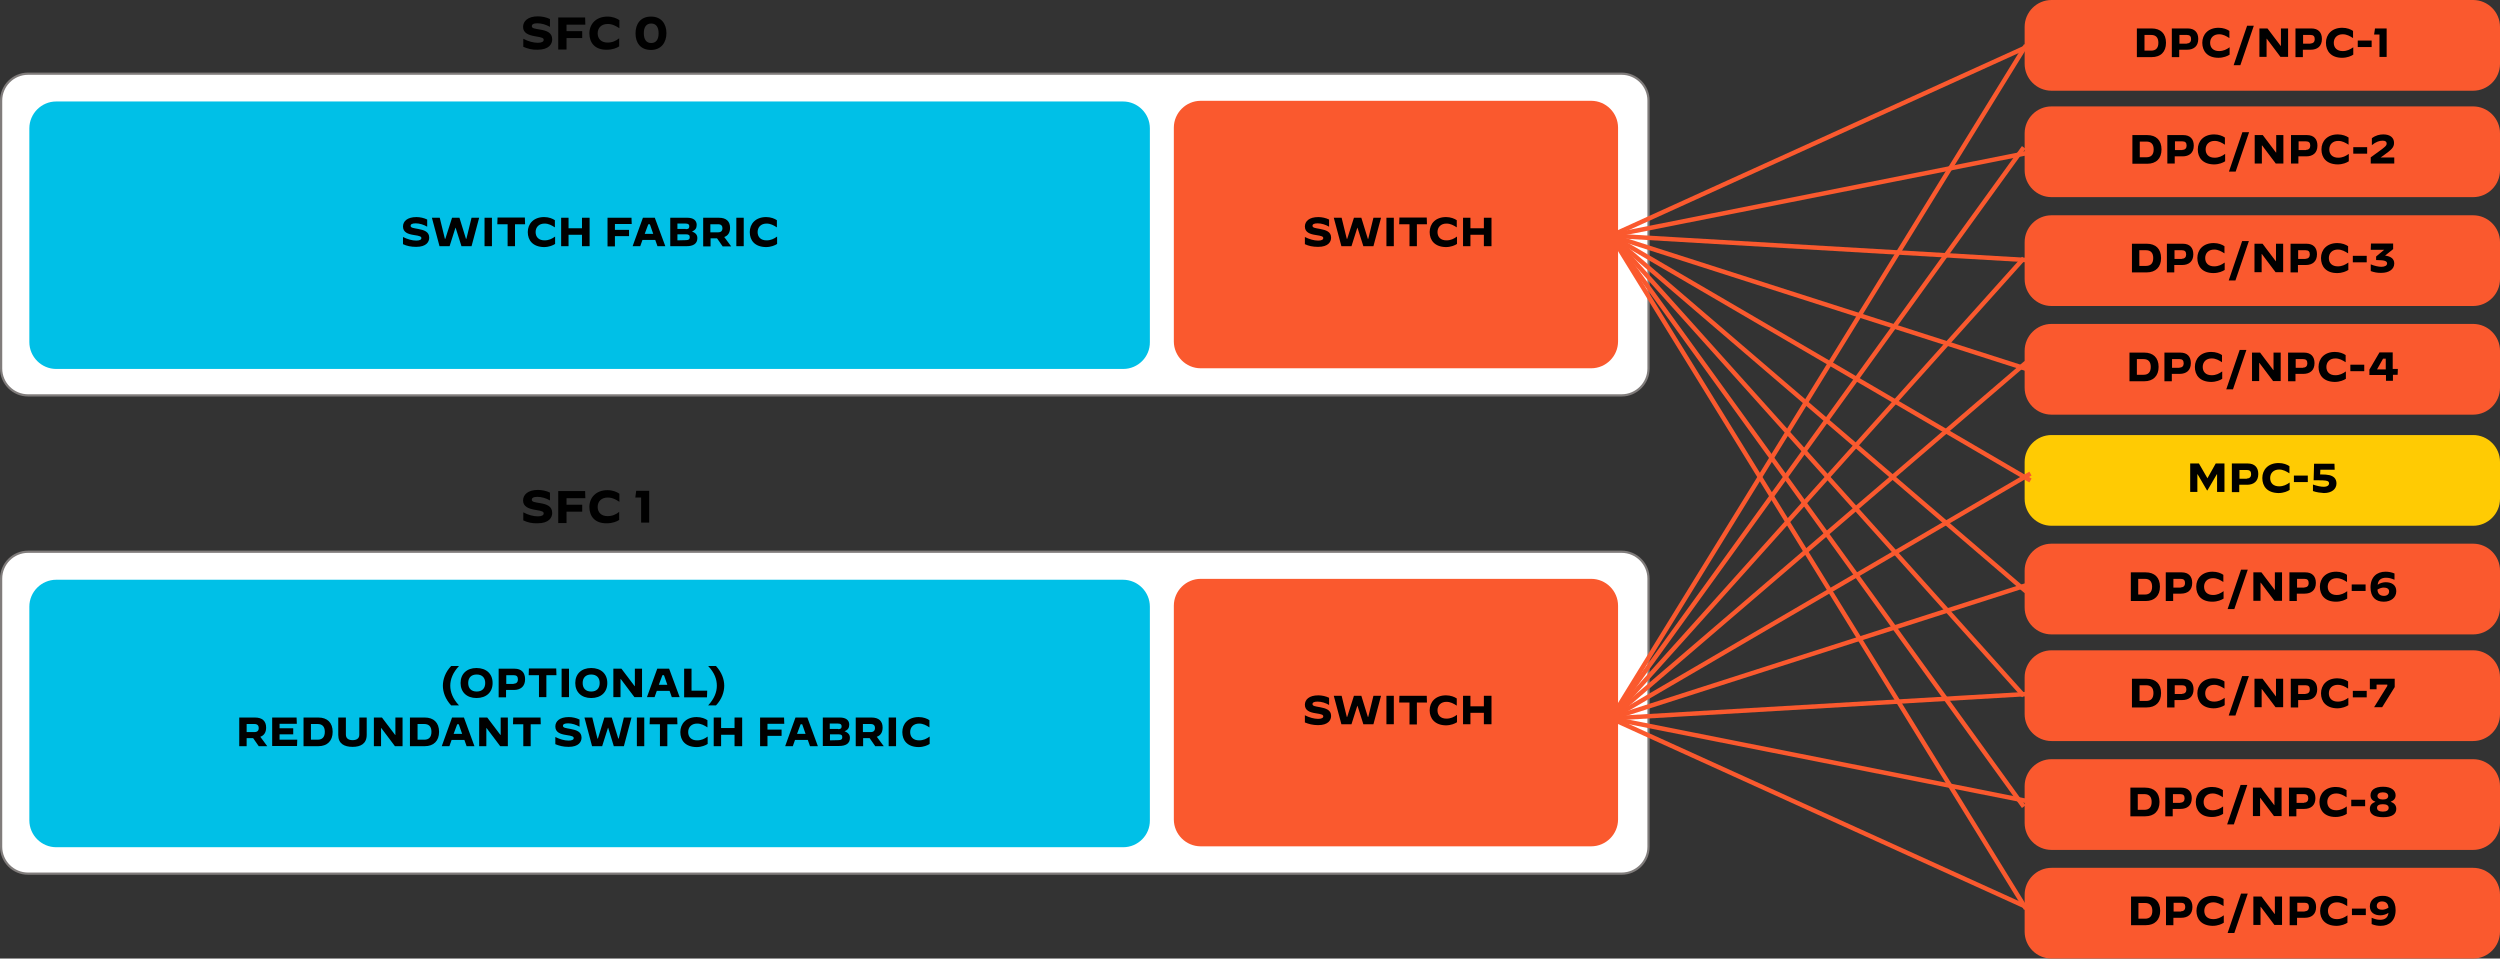 <?xml version="1.0" encoding="utf-8"?>
<!-- Generator: Adobe Illustrator 28.3.0, SVG Export Plug-In . SVG Version: 6.00 Build 0)  -->
<svg version="1.1" id="Layer_1" xmlns="http://www.w3.org/2000/svg" xmlns:xlink="http://www.w3.org/1999/xlink" x="0px" y="0px"
	 viewBox="0 0 1116 427.9" style="enable-background:new 0 0 1116 427.9;" xml:space="preserve">
<rect x="0" y="0" width="1116" height="427.9" fill="#333333" stroke="none"/>
<style type="text/css">
	.st0{fill:#FFFFFF;stroke:#807C7B;stroke-miterlimit:10;}
	.st1{fill:#00C0E7;}
	.st2{fill:#FA592E;}
	.st3{fill:#FFCB03;}
	.st4{fill:none;stroke:#FA592E;stroke-width:2;stroke-miterlimit:10;}
</style>
<path class="st0" d="M723.9,176.5H12.5c-6.6,0-12-5.4-12-12V44.9c0-6.6,5.4-12,12-12h711.4c6.6,0,12,5.4,12,12v119.6
	C735.9,171.1,730.5,176.5,723.9,176.5z"/>
<path class="st1" d="M501.4,164.7H25.1c-6.6,0-12-5.4-12-12V57.3c0-6.6,5.4-12,12-12h476.2c6.6,0,12,5.4,12,12v95.4
	C513.4,159.3,508,164.7,501.4,164.7z"/>
<path class="st2" d="M710.3,164.4H536c-6.6,0-12-5.4-12-12V57c0-6.6,5.4-12,12-12h174.3c6.6,0,12,5.4,12,12v95.4
	C722.3,159,716.9,164.4,710.3,164.4z"/>
<g>
	<path d="M179.9,109v-3.2h0c2,1,4.1,1.6,5.9,1.6c1.5,0,2.3-0.4,2.3-1.1c0-0.7-0.6-1-3.4-1.4c-2.6-0.4-4.8-1.2-4.8-3.8
		c0-2.3,1.9-4.2,6-4.2c1.6,0,3.4,0.4,4.8,1.1v3.2h0c-1.5-0.9-3.4-1.5-5.1-1.5c-1.6,0-2.3,0.4-2.3,1.1c0,0.9,1.2,1,3.4,1.4
		c2.6,0.5,4.9,1.2,4.9,3.9c0,1.8-1.2,4.1-5.8,4.1C183.4,110.2,181.6,109.8,179.9,109z"/>
	<path d="M192.8,97.2h3.5l2.3,9.4h0.2l3-9.4h3.3l2.9,9.4h0.2l2.3-9.4h3.4l-3.4,12.7H206l-2.6-8.2h-0.1l-2.6,8.2h-4.5L192.8,97.2z"/>
	<path d="M216.3,97.2h3.3v12.7h-3.3V97.2z"/>
	<path d="M226.5,100.1H222l0.1-3h12.2l0.1,3h-4.5v9.8h-3.3V100.1z"/>
	<path d="M235.6,103.6c0-3.7,2.6-6.7,7.3-6.7c2.1,0,3.8,0.7,4.8,1.4v3.2h0c-1.4-0.9-2.8-1.7-4.6-1.7c-2.5,0-4,1.6-4,3.8
		c0,2.2,1.4,3.7,4,3.7c1.9,0,3.3-0.7,4.7-1.7h0v3.3c-0.9,0.6-2.7,1.4-5,1.4C237.9,110.2,235.6,107.3,235.6,103.6z"/>
	<path d="M250.5,97.2h3.3v4.7h6v-4.7h3.4v12.7h-3.4v-5.1h-6v5.1h-3.3V97.2z"/>
	<path d="M271.1,97.2h10.8l0.1,2.8h-7.5v2.6h6.3v2.8h-6.3v4.6h-3.3V97.2z"/>
	<path d="M287,97.2h5.3l4.7,12.7h-3.5l-1-2.8h-5.7l-1,2.8h-3.4L287,97.2z M287.8,104.4h3.8l-1.5-4.3h-0.7L287.8,104.4z"/>
	<path d="M299.1,97.2h7.7c2.6,0,4.2,1.1,4.2,3.2c0,1.4-0.6,2.4-2.1,2.9c1.6,0.7,2.4,1.5,2.4,3c0,2.6-2,3.6-4.8,3.6h-7.3V97.2z
		 M306.1,102.3c1.1,0,1.6-0.3,1.6-1.3c0-0.8-0.5-1.2-1.6-1.2h-3.7v2.4H306.1z M306.2,107.2c1.2,0,1.7-0.4,1.7-1.3
		c0-0.9-0.4-1.3-1.7-1.3h-3.8v2.7L306.2,107.2z"/>
	<path d="M313.8,97.2h7.1c3.3,0,5,1.6,5,4.5c0,2.1-0.9,3.5-2.6,4.1l3.1,4.2h-3.8l-2.5-3.6h-2.9v3.6h-3.3V97.2z M320.6,103.7
		c1.4,0,1.9-0.8,1.9-1.8c0-1-0.5-1.8-1.9-1.8h-3.5v3.6H320.6z"/>
	<path d="M328.7,97.2h3.3v12.7h-3.3V97.2z"/>
	<path d="M334.7,103.6c0-3.7,2.6-6.7,7.3-6.7c2.1,0,3.8,0.7,4.8,1.4v3.2h0c-1.4-0.9-2.8-1.7-4.6-1.7c-2.5,0-4,1.6-4,3.8
		c0,2.2,1.4,3.7,4,3.7c1.9,0,3.3-0.7,4.7-1.7h0v3.3c-0.9,0.6-2.7,1.4-5,1.4C336.9,110.2,334.7,107.3,334.7,103.6z"/>
</g>
<g>
	<path d="M233.6,20.9v-3.6h0c2.2,1.2,4.6,1.8,6.5,1.8c1.7,0,2.6-0.5,2.6-1.3c0-0.8-0.6-1.1-3.8-1.6c-2.9-0.5-5.4-1.4-5.4-4.2
		c0-2.5,2.1-4.7,6.6-4.7c1.8,0,3.8,0.4,5.4,1.2v3.5h0c-1.7-1-3.8-1.6-5.6-1.6c-1.8,0-2.5,0.5-2.5,1.3c0,1,1.4,1.1,3.7,1.5
		c2.9,0.5,5.4,1.3,5.4,4.4c0,2-1.4,4.6-6.5,4.6C237.5,22.3,235.5,21.7,233.6,20.9z"/>
	<path d="M249.2,7.8h12l0.1,3.2h-8.4v2.9h7v3.1h-7v5.1h-3.7V7.8z"/>
	<path d="M263.1,14.9c0-4.1,2.9-7.5,8.1-7.5c2.3,0,4.2,0.8,5.3,1.6v3.6h0c-1.6-1-3.1-1.9-5.2-1.9c-2.8,0-4.5,1.7-4.5,4.2
		c0,2.4,1.6,4.1,4.4,4.1c2.1,0,3.7-0.7,5.2-1.9h0v3.6c-1,0.7-3,1.5-5.5,1.5C265.5,22.3,263.1,19,263.1,14.9z"/>
	<path d="M283.7,14.9c0-4.2,2.2-7.5,6.9-7.5c4.6,0,6.9,3.2,6.9,7.4c0,4.2-2.4,7.5-6.9,7.5C285.9,22.3,283.7,19.1,283.7,14.9z
		 M294,14.9c0-2.8-1.1-4.4-3.3-4.4c-2.2,0-3.3,1.6-3.3,4.3c0,2.8,1.1,4.4,3.3,4.4C292.9,19.2,294,17.6,294,14.9z"/>
</g>
<g>
	<path d="M233.6,232.3v-3.6h0c2.2,1.2,4.6,1.8,6.5,1.8c1.7,0,2.6-0.5,2.6-1.3c0-0.8-0.6-1.1-3.8-1.6c-2.9-0.5-5.4-1.4-5.4-4.2
		c0-2.5,2.1-4.7,6.6-4.7c1.8,0,3.8,0.4,5.4,1.2v3.5h0c-1.7-1-3.8-1.6-5.6-1.6c-1.8,0-2.5,0.5-2.5,1.3c0,1,1.4,1.1,3.7,1.5
		c2.9,0.5,5.4,1.3,5.4,4.4c0,2-1.4,4.6-6.5,4.6C237.5,233.7,235.5,233.2,233.6,232.3z"/>
	<path d="M249.2,219.2h12l0.1,3.2h-8.4v2.9h7v3.1h-7v5.1h-3.7V219.2z"/>
	<path d="M263.1,226.3c0-4.1,2.9-7.5,8.1-7.5c2.3,0,4.2,0.8,5.3,1.6v3.6h0c-1.6-1-3.1-1.9-5.2-1.9c-2.8,0-4.5,1.7-4.5,4.2
		c0,2.4,1.6,4.1,4.4,4.1c2.1,0,3.7-0.7,5.2-1.9h0v3.6c-1,0.7-3,1.5-5.5,1.5C265.5,233.7,263.1,230.4,263.1,226.3z"/>
	<path d="M286.3,222.1h-2.7l0.4-3h5.8v14.2h-3.6V222.1z"/>
</g>
<g>
	<path d="M582.5,109v-3.2h0c2,1,4.1,1.6,5.9,1.6c1.5,0,2.3-0.4,2.3-1.1c0-0.7-0.6-1-3.4-1.4c-2.6-0.4-4.8-1.2-4.8-3.8
		c0-2.3,1.9-4.2,6-4.2c1.6,0,3.4,0.4,4.8,1.1v3.2h0c-1.5-0.9-3.4-1.5-5.1-1.5c-1.6,0-2.3,0.4-2.3,1.1c0,0.9,1.2,1,3.4,1.4
		c2.6,0.5,4.9,1.2,4.9,3.9c0,1.8-1.2,4.1-5.8,4.1C586,110.2,584.2,109.8,582.5,109z"/>
	<path d="M595.4,97.2h3.5l2.3,9.4h0.2l3-9.4h3.3l2.9,9.4h0.2l2.3-9.4h3.4l-3.4,12.7h-4.5l-2.6-8.2h-0.1l-2.6,8.2h-4.5L595.4,97.2z"
		/>
	<path d="M618.9,97.2h3.3v12.7h-3.3V97.2z"/>
	<path d="M629.1,100.1h-4.5l0.1-3h12.2l0.1,3h-4.5v9.8h-3.3V100.1z"/>
	<path d="M638.2,103.6c0-3.7,2.6-6.7,7.3-6.7c2.1,0,3.8,0.7,4.8,1.4v3.2h0c-1.4-0.9-2.8-1.7-4.6-1.7c-2.5,0-4,1.6-4,3.8
		c0,2.2,1.4,3.7,4,3.7c1.9,0,3.3-0.7,4.7-1.7h0v3.3c-0.9,0.6-2.7,1.4-5,1.4C640.5,110.2,638.2,107.3,638.2,103.6z"/>
	<path d="M653.1,97.2h3.3v4.7h6v-4.7h3.4v12.7h-3.4v-5.1h-6v5.1h-3.3V97.2z"/>
</g>
<path class="st2" d="M1104,40.5H915.8c-6.6,0-12-5.4-12-12V12c0-6.6,5.4-12,12-12H1104c6.6,0,12,5.4,12,12v16.5
	C1116,35.1,1110.6,40.5,1104,40.5z"/>
<g>
	<path d="M953.9,12.7h6.6c4,0,6.4,2.3,6.4,6.4s-2.4,6.4-6.4,6.4h-6.6V12.7z M960.3,22.6c2,0,3.2-1.1,3.2-3.5c0-2.4-1.2-3.5-3.2-3.5
		h-3v7H960.3z"/>
	<path d="M969.5,12.7h7.1c3.1,0,4.7,1.8,4.7,4.7c0,3.3-2.1,4.8-5,4.8h-3.5v3.3h-3.3V12.7z M976.2,19.4c1.3,0,1.9-0.8,1.9-1.9
		c0-1.3-0.6-1.9-1.9-1.9h-3.3v3.9H976.2z"/>
	<path d="M983.1,19.1c0-3.7,2.6-6.7,7.3-6.7c2.1,0,3.8,0.7,4.8,1.4v3.2h0c-1.4-0.9-2.8-1.7-4.6-1.7c-2.5,0-4,1.6-4,3.8
		c0,2.2,1.4,3.7,4,3.7c1.9,0,3.3-0.7,4.7-1.7h0v3.3c-0.9,0.6-2.7,1.4-5,1.4C985.4,25.8,983.1,22.8,983.1,19.1z"/>
	<path d="M1003.1,11.5h3l-6,17.6h-3L1003.1,11.5z"/>
	<path d="M1008.6,12.7h3.6l5.9,7.8h0.1v-7.8h3.2v12.7h-3.4l-6.1-8.1h-0.1v8.1h-3.2V12.7z"/>
	<path d="M1024.7,12.7h7.1c3.1,0,4.7,1.8,4.7,4.7c0,3.3-2.1,4.8-5,4.8h-3.5v3.3h-3.3V12.7z M1031.4,19.4c1.3,0,1.9-0.8,1.9-1.9
		c0-1.3-0.6-1.9-1.9-1.9h-3.3v3.9H1031.4z"/>
	<path d="M1038.3,19.1c0-3.7,2.6-6.7,7.3-6.7c2.1,0,3.8,0.7,4.8,1.4v3.2h0c-1.4-0.9-2.8-1.7-4.6-1.7c-2.5,0-4,1.6-4,3.8
		c0,2.2,1.4,3.7,4,3.7c1.9,0,3.3-0.7,4.7-1.7h0v3.3c-0.9,0.6-2.7,1.4-5,1.4C1040.6,25.8,1038.3,22.8,1038.3,19.1z"/>
	<path d="M1052.5,18.1h6.2V21h-6.2V18.1z"/>
	<path d="M1062.2,15.4h-2.4l0.4-2.7h5.2v12.7h-3.2V15.4z"/>
</g>
<path class="st2" d="M1104,88H915.8c-6.6,0-12-5.4-12-12V59.5c0-6.6,5.4-12,12-12H1104c6.6,0,12,5.4,12,12V76
	C1116,82.6,1110.6,88,1104,88z"/>
<g>
	<path d="M951.9,60.3h6.6c4,0,6.4,2.3,6.4,6.4s-2.4,6.4-6.4,6.4h-6.6V60.3z M958.2,70.2c2,0,3.2-1.1,3.2-3.5c0-2.4-1.2-3.5-3.2-3.5
		h-3v7H958.2z"/>
	<path d="M967.5,60.3h7.1c3.1,0,4.7,1.8,4.7,4.7c0,3.3-2.1,4.8-5,4.8h-3.5V73h-3.3V60.3z M974.2,66.9c1.3,0,1.9-0.8,1.9-1.9
		c0-1.3-0.6-1.9-1.9-1.9h-3.3v3.9H974.2z"/>
	<path d="M981.1,66.7c0-3.7,2.6-6.7,7.3-6.7c2.1,0,3.8,0.7,4.8,1.4v3.2h0c-1.4-0.9-2.8-1.7-4.6-1.7c-2.5,0-4,1.6-4,3.8
		c0,2.2,1.4,3.7,4,3.7c1.9,0,3.3-0.7,4.7-1.7h0V72c-0.9,0.6-2.7,1.4-5,1.4C983.3,73.3,981.1,70.4,981.1,66.7z"/>
	<path d="M1001,59h3l-6,17.6h-3L1001,59z"/>
	<path d="M1006.5,60.3h3.6l5.9,7.8h0.1v-7.8h3.2V73h-3.4l-6.1-8.1h-0.1V73h-3.2V60.3z"/>
	<path d="M1022.7,60.3h7.1c3.1,0,4.7,1.8,4.7,4.7c0,3.3-2.1,4.8-5,4.8h-3.5V73h-3.3V60.3z M1029.4,66.9c1.3,0,1.9-0.8,1.9-1.9
		c0-1.3-0.6-1.9-1.9-1.9h-3.3v3.9H1029.4z"/>
	<path d="M1036.3,66.7c0-3.7,2.6-6.7,7.3-6.7c2.1,0,3.8,0.7,4.8,1.4v3.2h0c-1.4-0.9-2.8-1.7-4.6-1.7c-2.5,0-4,1.6-4,3.8
		c0,2.2,1.4,3.7,4,3.7c1.9,0,3.3-0.7,4.7-1.7h0V72c-0.9,0.6-2.7,1.4-5,1.4C1038.5,73.3,1036.3,70.4,1036.3,66.7z"/>
	<path d="M1050.5,65.7h6.2v2.9h-6.2V65.7z"/>
	<path d="M1058.2,70.3l3.6-2.6c2.7-2,3.6-2.6,3.6-3.6c0-0.8-0.5-1.3-1.8-1.3c-1.4,0-3,0.5-4.8,2h0v-3.1c1.7-1.3,3.5-1.7,5.1-1.7
		c3.1,0,4.8,1.5,4.8,3.8c0,2.1-1.3,3.1-4.3,5.3l-1.7,1.2h6.1V73h-10.5V70.3z"/>
</g>
<path class="st2" d="M1104,136.6H915.8c-6.6,0-12-5.4-12-12v-16.5c0-6.6,5.4-12,12-12H1104c6.6,0,12,5.4,12,12v16.5
	C1116,131.2,1110.6,136.6,1104,136.6z"/>
<g>
	<path d="M951.7,108.8h6.6c4,0,6.4,2.3,6.4,6.4c0,4-2.4,6.4-6.4,6.4h-6.6V108.8z M958,118.7c2,0,3.2-1.1,3.2-3.5
		c0-2.4-1.2-3.5-3.2-3.5h-3v7H958z"/>
	<path d="M967.3,108.8h7.1c3.1,0,4.7,1.8,4.7,4.7c0,3.3-2.1,4.8-5,4.8h-3.5v3.3h-3.3V108.8z M974,115.5c1.3,0,1.9-0.8,1.9-1.9
		c0-1.3-0.6-1.9-1.9-1.9h-3.3v3.9H974z"/>
	<path d="M980.9,115.2c0-3.7,2.6-6.7,7.3-6.7c2.1,0,3.8,0.7,4.8,1.4v3.2h0c-1.4-0.9-2.8-1.7-4.6-1.7c-2.5,0-4,1.6-4,3.8
		c0,2.2,1.4,3.7,4,3.7c1.9,0,3.3-0.7,4.7-1.7h0v3.3c-0.9,0.6-2.7,1.4-5,1.4C983.1,121.9,980.9,118.9,980.9,115.2z"/>
	<path d="M1000.9,107.6h3l-6,17.6h-3L1000.9,107.6z"/>
	<path d="M1006.4,108.8h3.6l5.9,7.8h0.1v-7.8h3.2v12.7h-3.4l-6.1-8.1h-0.1v8.1h-3.2V108.8z"/>
	<path d="M1022.5,108.8h7.1c3.1,0,4.7,1.8,4.7,4.7c0,3.3-2.1,4.8-5,4.8h-3.5v3.3h-3.3V108.8z M1029.2,115.5c1.3,0,1.9-0.8,1.9-1.9
		c0-1.3-0.6-1.9-1.9-1.9h-3.3v3.9H1029.2z"/>
	<path d="M1036.1,115.2c0-3.7,2.6-6.7,7.3-6.7c2.1,0,3.8,0.7,4.8,1.4v3.2h0c-1.4-0.9-2.8-1.7-4.6-1.7c-2.5,0-4,1.6-4,3.8
		c0,2.2,1.4,3.7,4,3.7c1.9,0,3.3-0.7,4.7-1.7h0v3.3c-0.9,0.6-2.7,1.4-5,1.4C1038.3,121.9,1036.1,118.9,1036.1,115.2z"/>
	<path d="M1050.3,114.2h6.2v2.9h-6.2V114.2z"/>
	<path d="M1058.3,121v-3h0c1.6,0.7,3.6,1.1,4.7,1.1c1.5,0,2.6-0.5,2.6-1.5c0-1.1-1.3-1.5-4.4-1.5h-0.5v-1.6l3.6-3h-6l0.1-2.8h9.9
		v2.5l-3.6,2.9c2.5,0.3,4.1,1.4,4.1,3.5c0,2.7-2.5,4.2-5.7,4.2C1061.4,121.9,1059.6,121.5,1058.3,121z"/>
</g>
<path class="st2" d="M1104,185.1H915.8c-6.6,0-12-5.4-12-12v-16.5c0-6.6,5.4-12,12-12H1104c6.6,0,12,5.4,12,12v16.5
	C1116,179.7,1110.6,185.1,1104,185.1z"/>
<g>
	<path d="M950.6,157.4h6.6c4,0,6.4,2.3,6.4,6.4c0,4-2.4,6.4-6.4,6.4h-6.6V157.4z M956.9,167.3c2,0,3.2-1.1,3.2-3.5
		c0-2.4-1.2-3.5-3.2-3.5h-3v7H956.9z"/>
	<path d="M966.2,157.4h7.1c3.1,0,4.7,1.8,4.7,4.7c0,3.3-2.1,4.8-5,4.8h-3.5v3.3h-3.3V157.4z M972.9,164.1c1.3,0,1.9-0.8,1.9-1.9
		c0-1.3-0.6-1.9-1.9-1.9h-3.3v3.9H972.9z"/>
	<path d="M979.8,163.8c0-3.7,2.6-6.7,7.3-6.7c2.1,0,3.8,0.7,4.8,1.4v3.2h0c-1.4-0.9-2.8-1.7-4.6-1.7c-2.5,0-4,1.6-4,3.8
		c0,2.2,1.4,3.7,4,3.7c1.9,0,3.3-0.7,4.7-1.7h0v3.3c-0.9,0.6-2.7,1.4-5,1.4C982,170.4,979.8,167.5,979.8,163.8z"/>
	<path d="M999.8,156.2h3l-6,17.6h-3L999.8,156.2z"/>
	<path d="M1005.3,157.4h3.6l5.9,7.8h0.1v-7.8h3.2v12.7h-3.4l-6.1-8.1h-0.1v8.1h-3.2V157.4z"/>
	<path d="M1021.4,157.4h7.1c3.1,0,4.7,1.8,4.7,4.7c0,3.3-2.1,4.8-5,4.8h-3.5v3.3h-3.3V157.4z M1028.1,164.1c1.3,0,1.9-0.8,1.9-1.9
		c0-1.3-0.6-1.9-1.9-1.9h-3.3v3.9H1028.1z"/>
	<path d="M1035,163.8c0-3.7,2.6-6.7,7.3-6.7c2.1,0,3.8,0.7,4.8,1.4v3.2h0c-1.4-0.9-2.8-1.7-4.6-1.7c-2.5,0-4,1.6-4,3.8
		c0,2.2,1.4,3.7,4,3.7c1.9,0,3.3-0.7,4.7-1.7h0v3.3c-0.9,0.6-2.7,1.4-5,1.4C1037.2,170.4,1035,167.5,1035,163.8z"/>
	<path d="M1049.2,162.8h6.2v2.9h-6.2V162.8z"/>
	<path d="M1065,167.4h-7.3v-2.4l4.5-7.7h5.9v7.4h2.3l-0.1,2.6h-2.1v2.7h-3.1V167.4z M1063.8,160.1l-2.7,4.8h3.9v-4.8H1063.8z"/>
</g>
<path class="st2" d="M1104,283.2H915.8c-6.6,0-12-5.4-12-12v-16.5c0-6.6,5.4-12,12-12H1104c6.6,0,12,5.4,12,12v16.5
	C1116,277.9,1110.6,283.2,1104,283.2z"/>
<g>
	<path d="M951.2,255.5h6.6c4,0,6.4,2.3,6.4,6.4c0,4-2.4,6.4-6.4,6.4h-6.6V255.5z M957.5,265.4c2,0,3.2-1.1,3.2-3.5
		c0-2.4-1.2-3.5-3.2-3.5h-3v7H957.5z"/>
	<path d="M966.8,255.5h7.1c3.1,0,4.7,1.8,4.7,4.7c0,3.3-2.1,4.8-5,4.8h-3.5v3.3h-3.3V255.5z M973.5,262.2c1.3,0,1.9-0.8,1.9-1.9
		c0-1.3-0.6-1.9-1.9-1.9h-3.3v3.9H973.5z"/>
	<path d="M980.4,261.9c0-3.7,2.6-6.7,7.3-6.7c2.1,0,3.8,0.7,4.8,1.4v3.2h0c-1.4-0.9-2.8-1.7-4.6-1.7c-2.5,0-4,1.6-4,3.8
		c0,2.2,1.4,3.7,4,3.7c1.9,0,3.3-0.7,4.7-1.7h0v3.3c-0.9,0.6-2.7,1.4-5,1.4C982.6,268.6,980.4,265.6,980.4,261.9z"/>
	<path d="M1000.4,254.3h3l-6,17.6h-3L1000.4,254.3z"/>
	<path d="M1005.9,255.5h3.6l5.9,7.8h0.1v-7.8h3.2v12.7h-3.4l-6.1-8.1h-0.1v8.1h-3.2V255.5z"/>
	<path d="M1022,255.5h7.1c3.1,0,4.7,1.8,4.7,4.7c0,3.3-2.1,4.8-5,4.8h-3.5v3.3h-3.3V255.5z M1028.7,262.2c1.3,0,1.9-0.8,1.9-1.9
		c0-1.3-0.6-1.9-1.9-1.9h-3.3v3.9H1028.7z"/>
	<path d="M1035.6,261.9c0-3.7,2.6-6.7,7.3-6.7c2.1,0,3.8,0.7,4.8,1.4v3.2h0c-1.4-0.9-2.8-1.7-4.6-1.7c-2.5,0-4,1.6-4,3.8
		c0,2.2,1.4,3.7,4,3.7c1.9,0,3.3-0.7,4.7-1.7h0v3.3c-0.9,0.6-2.7,1.4-5,1.4C1037.8,268.6,1035.6,265.6,1035.6,261.9z"/>
	<path d="M1049.8,260.9h6.2v2.9h-6.2V260.9z"/>
	<path d="M1058.2,262.2c0-4.6,2.8-7,6.7-7c1.2,0,2.6,0.2,4,0.8v2.8h0c-1.5-0.6-2.4-0.9-3.8-0.9c-2,0-3.5,0.9-3.7,3.1
		c1-0.7,2.4-1.1,3.6-1.1c2.6,0,4.7,1.2,4.7,4c0,2.9-2.4,4.7-5.6,4.7C1060.5,268.6,1058.2,266.5,1058.2,262.2z M1061.3,263.2
		c0.1,2.1,1.4,2.8,2.9,2.8c1.3,0,2.3-0.7,2.3-2c0-1.3-1.2-1.7-2.4-1.7C1063.2,262.3,1062.3,262.6,1061.3,263.2z"/>
</g>
<path class="st2" d="M1104,330.8H915.8c-6.6,0-12-5.4-12-12v-16.5c0-6.6,5.4-12,12-12H1104c6.6,0,12,5.4,12,12v16.5
	C1116,325.4,1110.6,330.8,1104,330.8z"/>
<g>
	<path d="M951.7,303h6.6c4,0,6.4,2.3,6.4,6.4c0,4-2.4,6.4-6.4,6.4h-6.6V303z M958.1,312.9c2,0,3.2-1.1,3.2-3.5
		c0-2.4-1.2-3.5-3.2-3.5h-3v7H958.1z"/>
	<path d="M967.4,303h7.1c3.1,0,4.7,1.8,4.7,4.7c0,3.3-2.1,4.8-5,4.8h-3.5v3.3h-3.3V303z M974.1,309.7c1.3,0,1.9-0.8,1.9-1.9
		c0-1.3-0.6-1.9-1.9-1.9h-3.3v3.9H974.1z"/>
	<path d="M980.9,309.5c0-3.7,2.6-6.7,7.3-6.7c2.1,0,3.8,0.7,4.8,1.4v3.2h0c-1.4-0.9-2.8-1.7-4.6-1.7c-2.5,0-4,1.6-4,3.8
		c0,2.2,1.4,3.7,4,3.7c1.9,0,3.3-0.7,4.7-1.7h0v3.3c-0.9,0.6-2.7,1.4-5,1.4C983.2,316.1,980.9,313.2,980.9,309.5z"/>
	<path d="M1000.9,301.8h3l-6,17.6h-3L1000.9,301.8z"/>
	<path d="M1006.4,303h3.6l5.9,7.8h0.1V303h3.2v12.7h-3.4l-6.1-8.1h-0.1v8.1h-3.2V303z"/>
	<path d="M1022.6,303h7.1c3.1,0,4.7,1.8,4.7,4.7c0,3.3-2.1,4.8-5,4.8h-3.5v3.3h-3.3V303z M1029.2,309.7c1.3,0,1.9-0.8,1.9-1.9
		c0-1.3-0.6-1.9-1.9-1.9h-3.3v3.9H1029.2z"/>
	<path d="M1036.1,309.5c0-3.7,2.6-6.7,7.3-6.7c2.1,0,3.8,0.7,4.8,1.4v3.2h0c-1.4-0.9-2.8-1.7-4.6-1.7c-2.5,0-4,1.6-4,3.8
		c0,2.2,1.4,3.7,4,3.7c1.9,0,3.3-0.7,4.7-1.7h0v3.3c-0.9,0.6-2.7,1.4-5,1.4C1038.4,316.1,1036.1,313.2,1036.1,309.5z"/>
	<path d="M1050.3,308.4h6.2v2.9h-6.2V308.4z"/>
	<path d="M1058,303h11v3.7l-5.6,9h-3.6l5.9-9.5v-0.6h-4.8v2.1h-3V303z"/>
</g>
<path class="st2" d="M1104,379.4H915.8c-6.6,0-12-5.4-12-12v-16.5c0-6.6,5.4-12,12-12H1104c6.6,0,12,5.4,12,12v16.5
	C1116,374,1110.6,379.4,1104,379.4z"/>
<g>
	<path d="M951,351.6h6.6c4,0,6.4,2.3,6.4,6.4s-2.4,6.4-6.4,6.4H951V351.6z M957.3,361.5c2,0,3.2-1.1,3.2-3.5c0-2.4-1.2-3.5-3.2-3.5
		h-3v7H957.3z"/>
	<path d="M966.6,351.6h7.1c3.1,0,4.7,1.8,4.7,4.7c0,3.3-2.1,4.8-5,4.8h-3.5v3.3h-3.3V351.6z M973.3,358.3c1.3,0,1.9-0.8,1.9-1.9
		c0-1.3-0.6-1.9-1.9-1.9h-3.3v3.9H973.3z"/>
	<path d="M980.2,358c0-3.7,2.6-6.7,7.3-6.7c2.1,0,3.8,0.7,4.8,1.4v3.2h0c-1.4-0.9-2.8-1.7-4.6-1.7c-2.5,0-4,1.6-4,3.8
		c0,2.2,1.4,3.7,4,3.7c1.9,0,3.3-0.7,4.7-1.7h0v3.3c-0.9,0.6-2.7,1.4-5,1.4C982.4,364.7,980.2,361.7,980.2,358z"/>
	<path d="M1000.2,350.4h3l-6,17.6h-3L1000.2,350.4z"/>
	<path d="M1005.7,351.6h3.6l5.9,7.8h0.1v-7.8h3.2v12.7h-3.4l-6.1-8.1h-0.1v8.1h-3.2V351.6z"/>
	<path d="M1021.8,351.6h7.1c3.1,0,4.7,1.8,4.7,4.7c0,3.3-2.1,4.8-5,4.8h-3.5v3.3h-3.3V351.6z M1028.5,358.3c1.3,0,1.9-0.8,1.9-1.9
		c0-1.3-0.6-1.9-1.9-1.9h-3.3v3.9H1028.5z"/>
	<path d="M1035.4,358c0-3.7,2.6-6.7,7.3-6.7c2.1,0,3.8,0.7,4.8,1.4v3.2h0c-1.4-0.9-2.8-1.7-4.6-1.7c-2.5,0-4,1.6-4,3.8
		c0,2.2,1.4,3.7,4,3.7c1.9,0,3.3-0.7,4.7-1.7h0v3.3c-0.9,0.6-2.7,1.4-5,1.4C1037.6,364.7,1035.4,361.7,1035.4,358z"/>
	<path d="M1049.6,357h6.2v2.9h-6.2V357z"/>
	<path d="M1057.9,361.1c0-1.6,0.8-2.5,2.5-3.2c-1.4-0.5-2.2-1.4-2.2-2.9c0-2.2,1.8-3.8,5.6-3.8c3.8,0,5.6,1.7,5.6,3.8
		c0,1.5-0.8,2.3-2.2,2.9c1.6,0.6,2.5,1.6,2.5,3.2c0,2.3-1.9,3.7-5.8,3.7C1059.8,364.8,1057.9,363.4,1057.9,361.1z M1066.3,360.6
		c0-1.1-1-1.6-2.6-1.6c-1.6,0-2.6,0.5-2.6,1.6c0,1.1,0.9,1.7,2.6,1.7C1065.4,362.3,1066.3,361.7,1066.3,360.6z M1066.1,355.3
		c0-1-0.9-1.6-2.4-1.6c-1.5,0-2.4,0.6-2.4,1.6c0,1.1,1,1.6,2.4,1.6C1065.2,356.9,1066.1,356.4,1066.1,355.3z"/>
</g>
<path class="st2" d="M1104,427.9H915.8c-6.6,0-12-5.4-12-12v-16.5c0-6.6,5.4-12,12-12H1104c6.6,0,12,5.4,12,12v16.5
	C1116,422.5,1110.6,427.9,1104,427.9z"/>
<g>
	<path d="M951.3,400.2h6.6c4,0,6.4,2.3,6.4,6.4c0,4-2.4,6.4-6.4,6.4h-6.6V400.2z M957.6,410.1c2,0,3.2-1.1,3.2-3.5
		c0-2.4-1.2-3.5-3.2-3.5h-3v7H957.6z"/>
	<path d="M966.9,400.2h7.1c3.1,0,4.7,1.8,4.7,4.7c0,3.3-2.1,4.8-5,4.8h-3.5v3.3h-3.3V400.2z M973.6,406.8c1.3,0,1.9-0.8,1.9-1.9
		c0-1.3-0.6-1.9-1.9-1.9h-3.3v3.9H973.6z"/>
	<path d="M980.5,406.6c0-3.7,2.6-6.7,7.3-6.7c2.1,0,3.8,0.7,4.8,1.4v3.2h0c-1.4-0.9-2.8-1.7-4.6-1.7c-2.5,0-4,1.6-4,3.8
		c0,2.2,1.4,3.7,4,3.7c1.9,0,3.3-0.7,4.7-1.7h0v3.3c-0.9,0.6-2.7,1.4-5,1.4C982.7,413.2,980.5,410.3,980.5,406.6z"/>
	<path d="M1000.4,398.9h3l-6,17.6h-3L1000.4,398.9z"/>
	<path d="M1005.9,400.2h3.6l5.9,7.8h0.1v-7.8h3.2v12.7h-3.4l-6.1-8.1h-0.1v8.1h-3.2V400.2z"/>
	<path d="M1022.1,400.2h7.1c3.1,0,4.7,1.8,4.7,4.7c0,3.3-2.1,4.8-5,4.8h-3.5v3.3h-3.3V400.2z M1028.8,406.8c1.3,0,1.9-0.8,1.9-1.9
		c0-1.3-0.6-1.9-1.9-1.9h-3.3v3.9H1028.8z"/>
	<path d="M1035.7,406.6c0-3.7,2.6-6.7,7.3-6.7c2.1,0,3.8,0.7,4.8,1.4v3.2h0c-1.4-0.9-2.8-1.7-4.6-1.7c-2.5,0-4,1.6-4,3.8
		c0,2.2,1.4,3.7,4,3.7c1.9,0,3.3-0.7,4.7-1.7h0v3.3c-0.9,0.6-2.7,1.4-5,1.4C1037.9,413.2,1035.7,410.3,1035.7,406.6z"/>
	<path d="M1049.9,405.6h6.2v2.9h-6.2V405.6z"/>
	<path d="M1069.4,406.3c0,4.6-2.8,7-6.7,7c-1.2,0-2.6-0.2-4-0.8v-2.8h0c1.5,0.6,2.4,0.9,3.8,0.9c2,0,3.5-0.9,3.7-3.1
		c-1,0.7-2.4,1.1-3.6,1.1c-2.6,0-4.7-1.2-4.7-4c0-2.9,2.4-4.7,5.6-4.7C1067.1,399.8,1069.4,401.9,1069.4,406.3z M1063.4,406.1
		c0.9,0,1.8-0.3,2.8-0.9c-0.1-2.1-1.4-2.8-2.9-2.8c-1.3,0-2.3,0.7-2.3,2C1061,405.8,1062.3,406.1,1063.4,406.1z"/>
</g>
<path class="st3" d="M1104,234.7H915.8c-6.6,0-12-5.4-12-12v-16.5c0-6.6,5.4-12,12-12H1104c6.6,0,12,5.4,12,12v16.5
	C1116,229.3,1110.6,234.7,1104,234.7z"/>
<g>
	<path d="M977.7,206.9h3.9l3.8,6.6l3.7-6.6h3.9v12.7h-3.3v-7.9h-0.1l-4.2,7.2h-0.2l-4.2-7.2h-0.1v7.9h-3.2V206.9z"/>
	<path d="M996.3,206.9h7.1c3.1,0,4.7,1.8,4.7,4.7c0,3.3-2.1,4.8-5,4.8h-3.5v3.3h-3.3V206.9z M1003,213.6c1.3,0,1.9-0.8,1.9-1.9
		c0-1.3-0.6-1.9-1.9-1.9h-3.3v3.9H1003z"/>
	<path d="M1009.9,213.4c0-3.7,2.6-6.7,7.3-6.7c2.1,0,3.8,0.7,4.8,1.4v3.2h0c-1.4-0.9-2.8-1.7-4.6-1.7c-2.5,0-4,1.6-4,3.8
		c0,2.2,1.4,3.7,4,3.7c1.9,0,3.3-0.7,4.7-1.7h0v3.3c-0.9,0.6-2.7,1.4-5,1.4C1012.1,220,1009.9,217.1,1009.9,213.4z"/>
	<path d="M1024,212.3h6.2v2.9h-6.2V212.3z"/>
	<path d="M1032.5,219.2v-2.9h0c1.7,0.6,3.5,1,4.8,1c1.9,0,2.4-0.9,2.4-1.5c0-0.3-0.1-0.6-0.3-0.8c-0.4-0.4-1.3-0.6-4.4-0.6h-2.2
		l0.2-7.4h9.1l0.1,2.7h-6.4l-0.1,2.1h0.4c3.1,0,4.8,0.3,6,1.5c0.6,0.7,0.9,1.5,0.9,2.5c0,2.5-2.1,4.3-5.6,4.3
		C1036,220,1034.1,219.8,1032.5,219.2z"/>
</g>
<path class="st0" d="M723.9,390H12.5c-6.6,0-12-5.4-12-12V258.3c0-6.6,5.4-12,12-12h711.4c6.6,0,12,5.4,12,12V378
	C735.9,384.6,730.5,390,723.9,390z"/>
<path class="st1" d="M501.4,378.2H25.1c-6.6,0-12-5.4-12-12v-95.4c0-6.6,5.4-12,12-12h476.2c6.6,0,12,5.4,12,12v95.4
	C513.4,372.8,508,378.2,501.4,378.2z"/>
<path class="st2" d="M710.3,377.8H536c-6.6,0-12-5.4-12-12v-95.4c0-6.6,5.4-12,12-12h174.3c6.6,0,12,5.4,12,12v95.4
	C722.3,372.4,716.9,377.8,710.3,377.8z"/>
<g>
	<path d="M204.9,314.9h-3.5c-2.6-2.8-3.7-6-3.7-8.8c0-2.8,1.1-6.1,3.7-8.8h3.5c-2.8,3-3.9,6-3.9,8.8
		C201,308.9,202.1,311.9,204.9,314.9z"/>
	<path d="M205.6,304.9c0-4.1,2.8-6.7,7.1-6.7c4.4,0,7.2,2.6,7.2,6.7s-2.8,6.7-7.2,6.7C208.4,311.6,205.6,309,205.6,304.9z
		 M216.6,304.9c0-2.4-1.4-3.8-3.8-3.8c-2.4,0-3.8,1.4-3.8,3.8c0,2.4,1.4,3.8,3.8,3.8C215.2,308.7,216.6,307.3,216.6,304.9z"/>
	<path d="M222.6,298.5h7.1c3.1,0,4.7,1.8,4.7,4.7c0,3.3-2.1,4.8-5,4.8h-3.5v3.3h-3.3V298.5z M229.3,305.2c1.3,0,1.9-0.8,1.9-1.9
		c0-1.3-0.6-1.9-1.9-1.9h-3.3v3.9H229.3z"/>
	<path d="M240.5,301.4H236l0.1-3h12.2l0.1,3h-4.5v9.8h-3.3V301.4z"/>
	<path d="M250.7,298.5h3.3v12.7h-3.3V298.5z"/>
	<path d="M256.8,304.9c0-4.1,2.8-6.7,7.1-6.7c4.4,0,7.2,2.6,7.2,6.7s-2.8,6.7-7.2,6.7C259.6,311.6,256.8,309,256.8,304.9z
		 M267.7,304.9c0-2.4-1.4-3.8-3.8-3.8c-2.4,0-3.8,1.4-3.8,3.8c0,2.4,1.4,3.8,3.8,3.8C266.3,308.7,267.7,307.3,267.7,304.9z"/>
	<path d="M273.8,298.5h3.6l5.9,7.8h0.1v-7.8h3.2v12.7h-3.4l-6.1-8.1H277v8.1h-3.2V298.5z"/>
	<path d="M293.4,298.5h5.3l4.7,12.7h-3.5l-1-2.8h-5.7l-1,2.8h-3.4L293.4,298.5z M294.1,305.7h3.8l-1.5-4.3h-0.7L294.1,305.7z"/>
	<path d="M305.4,298.5h3.3v9.8h7l-0.1,3h-10.2V298.5z"/>
	<path d="M316.1,297.3h3.5c2.6,2.8,3.7,6,3.7,8.8c0,2.8-1.1,6.1-3.7,8.8h-3.5c2.8-3,3.9-6,3.9-8.8C320,303.3,319,300.3,316.1,297.3z
		"/>
	<path d="M106.7,320.3h7.1c3.3,0,5,1.6,5,4.5c0,2.1-0.9,3.5-2.6,4.1l3.1,4.2h-3.8l-2.5-3.6h-2.9v3.6h-3.3V320.3z M113.6,326.8
		c1.4,0,1.9-0.8,1.9-1.8c0-1-0.5-1.8-1.9-1.8h-3.5v3.6H113.6z"/>
	<path d="M121.5,320.3h10.9l0.1,2.8h-7.7v2h6.1v2.7h-6.1v2.4h7.9l-0.1,2.8h-11.1V320.3z"/>
	<path d="M135.5,320.3h6.6c4,0,6.4,2.3,6.4,6.4c0,4-2.4,6.4-6.4,6.4h-6.6V320.3z M141.8,330.2c2,0,3.2-1.1,3.2-3.5
		c0-2.4-1.2-3.5-3.2-3.5h-3v7H141.8z"/>
	<path d="M151,328.1v-7.8h3.4v7.6c0,1.9,1.4,2.5,3,2.5c1.6,0,3-0.6,3-2.4v-7.7h3.3v7.7c0,4-2.7,5.4-6.3,5.4
		C153.7,333.4,151,332,151,328.1z"/>
	<path d="M166.9,320.3h3.6l5.9,7.8h0.1v-7.8h3.2v12.8h-3.4l-6.1-8.1h-0.1v8.1h-3.2V320.3z"/>
	<path d="M183,320.3h6.6c4,0,6.4,2.3,6.4,6.4c0,4-2.4,6.4-6.4,6.4H183V320.3z M189.4,330.2c2,0,3.2-1.1,3.2-3.5
		c0-2.4-1.2-3.5-3.2-3.5h-3v7H189.4z"/>
	<path d="M201.8,320.3h5.3l4.7,12.8h-3.5l-1-2.8h-5.7l-1,2.8h-3.4L201.8,320.3z M202.5,327.6h3.8l-1.5-4.3h-0.7L202.5,327.6z"/>
	<path d="M213.9,320.3h3.6l5.9,7.8h0.1v-7.8h3.2v12.8h-3.4l-6.1-8.1h-0.1v8.1h-3.2V320.3z"/>
	<path d="M233.6,323.3H229l0.1-3h12.2l0.1,3h-4.5v9.8h-3.3V323.3z"/>
	<path d="M247.9,332.2V329h0c2,1,4.1,1.6,5.9,1.6c1.5,0,2.3-0.4,2.3-1.1c0-0.7-0.6-1-3.4-1.4c-2.6-0.4-4.8-1.2-4.8-3.8
		c0-2.3,1.9-4.2,6-4.2c1.6,0,3.4,0.4,4.8,1.1v3.2h0c-1.5-0.9-3.4-1.5-5.1-1.5c-1.6,0-2.3,0.4-2.3,1.1c0,0.9,1.2,1,3.4,1.4
		c2.6,0.5,4.9,1.2,4.9,3.9c0,1.8-1.2,4.1-5.8,4.1C251.4,333.4,249.6,332.9,247.9,332.2z"/>
	<path d="M260.9,320.3h3.5l2.3,9.4h0.2l2.9-9.4h3.3l2.9,9.4h0.2l2.3-9.4h3.4l-3.4,12.8H274l-2.5-8.2h-0.1l-2.6,8.2h-4.5L260.9,320.3
		z"/>
	<path d="M284.3,320.3h3.3v12.8h-3.3V320.3z"/>
	<path d="M294.6,323.3H290l0.1-3h12.2l0.1,3h-4.5v9.8h-3.3V323.3z"/>
	<path d="M303.7,326.8c0-3.7,2.6-6.7,7.3-6.7c2.1,0,3.8,0.7,4.8,1.4v3.2h0c-1.4-0.9-2.8-1.7-4.6-1.7c-2.5,0-4,1.6-4,3.8
		c0,2.2,1.4,3.7,4,3.7c1.9,0,3.3-0.7,4.7-1.7h0v3.3c-0.9,0.6-2.7,1.4-5,1.4C305.9,333.4,303.7,330.5,303.7,326.8z"/>
	<path d="M318.6,320.3h3.3v4.7h6v-4.7h3.4v12.8h-3.4V328h-6v5.1h-3.3V320.3z"/>
	<path d="M339.2,320.3h10.8l0.1,2.8h-7.5v2.6h6.3v2.8h-6.3v4.6h-3.3V320.3z"/>
	<path d="M355.1,320.3h5.3l4.7,12.8h-3.5l-1-2.8h-5.7l-1,2.8h-3.4L355.1,320.3z M355.8,327.6h3.8l-1.5-4.3h-0.7L355.8,327.6z"/>
	<path d="M367.2,320.3h7.7c2.6,0,4.2,1.1,4.2,3.2c0,1.4-0.6,2.4-2.1,2.9c1.6,0.7,2.4,1.5,2.4,3c0,2.6-2,3.6-4.8,3.6h-7.3V320.3z
		 M374.1,325.5c1.1,0,1.6-0.3,1.6-1.3c0-0.8-0.5-1.2-1.6-1.2h-3.7v2.4H374.1z M374.3,330.4c1.2,0,1.7-0.4,1.7-1.3
		c0-0.9-0.4-1.3-1.7-1.3h-3.8v2.7L374.3,330.4z"/>
	<path d="M381.9,320.3h7.1c3.3,0,5,1.6,5,4.5c0,2.1-0.9,3.5-2.6,4.1l3.1,4.2h-3.8l-2.5-3.6h-2.9v3.6h-3.3V320.3z M388.7,326.8
		c1.4,0,1.9-0.8,1.9-1.8c0-1-0.5-1.8-1.9-1.8h-3.5v3.6H388.7z"/>
	<path d="M396.7,320.3h3.3v12.8h-3.3V320.3z"/>
	<path d="M402.8,326.8c0-3.7,2.6-6.7,7.3-6.7c2.1,0,3.8,0.7,4.8,1.4v3.2h0c-1.4-0.9-2.8-1.7-4.6-1.7c-2.5,0-4,1.6-4,3.8
		c0,2.2,1.4,3.7,4,3.7c1.9,0,3.3-0.7,4.7-1.7h0v3.3c-0.9,0.6-2.7,1.4-5,1.4C405,333.4,402.8,330.5,402.8,326.8z"/>
</g>
<g>
	<path d="M582.5,322.5v-3.2h0c2,1,4.1,1.6,5.9,1.6c1.5,0,2.3-0.4,2.3-1.1c0-0.7-0.6-1-3.4-1.4c-2.6-0.4-4.8-1.2-4.8-3.8
		c0-2.3,1.9-4.2,6-4.2c1.6,0,3.4,0.4,4.8,1.1v3.2h0c-1.5-0.9-3.4-1.5-5.1-1.5c-1.6,0-2.3,0.4-2.3,1.1c0,0.9,1.2,1,3.4,1.4
		c2.6,0.5,4.9,1.2,4.9,3.9c0,1.8-1.2,4.1-5.8,4.1C586,323.7,584.2,323.2,582.5,322.5z"/>
	<path d="M595.4,310.6h3.5l2.3,9.4h0.2l3-9.4h3.3l2.9,9.4h0.2l2.3-9.4h3.4l-3.4,12.7h-4.5l-2.6-8.2h-0.1l-2.6,8.2h-4.5L595.4,310.6z
		"/>
	<path d="M618.9,310.6h3.3v12.7h-3.3V310.6z"/>
	<path d="M629.1,313.6h-4.5l0.1-3h12.2l0.1,3h-4.5v9.8h-3.3V313.6z"/>
	<path d="M638.2,317.1c0-3.7,2.6-6.7,7.3-6.7c2.1,0,3.8,0.7,4.8,1.4v3.2h0c-1.4-0.9-2.8-1.7-4.6-1.7c-2.5,0-4,1.6-4,3.8
		c0,2.2,1.4,3.7,4,3.7c1.9,0,3.3-0.7,4.7-1.7h0v3.3c-0.9,0.6-2.7,1.4-5,1.4C640.5,323.7,638.2,320.7,638.2,317.1z"/>
	<path d="M653.1,310.6h3.3v4.7h6v-4.7h3.4v12.7h-3.4v-5.1h-6v5.1h-3.3V310.6z"/>
</g>
<line class="st4" x1="719.2" y1="105.2" x2="906.4" y2="20.2"/>
<line class="st4" x1="719.2" y1="105.2" x2="907.4" y2="67.8"/>
<line class="st4" x1="719.2" y1="105.2" x2="908.4" y2="116.3"/>
<line class="st4" x1="719.2" y1="105.2" x2="908.4" y2="165.9"/>
<line class="st4" x1="719.2" y1="105.2" x2="906.4" y2="214.5"/>
<line class="st4" x1="719.2" y1="105.2" x2="904.4" y2="264"/>
<line class="st4" x1="719.2" y1="105.2" x2="903.4" y2="310.6"/>
<line class="st4" x1="719.2" y1="105.2" x2="903.4" y2="360.1"/>
<line class="st4" x1="719.2" y1="105.2" x2="904.4" y2="405.7"/>
<line class="st4" x1="719.2" y1="320.7" x2="906.4" y2="405.7"/>
<line class="st4" x1="719.2" y1="320.7" x2="907.4" y2="358.1"/>
<line class="st4" x1="719.2" y1="320.7" x2="908.4" y2="309.6"/>
<line class="st4" x1="719.2" y1="320.7" x2="908.4" y2="260"/>
<line class="st4" x1="719.2" y1="320.7" x2="906.4" y2="211.4"/>
<line class="st4" x1="719.2" y1="320.7" x2="904.4" y2="161.9"/>
<line class="st4" x1="719.2" y1="320.7" x2="903.4" y2="115.3"/>
<line class="st4" x1="719.2" y1="320.7" x2="903.4" y2="65.8"/>
<line class="st4" x1="719.2" y1="320.7" x2="904.4" y2="20.2"/>
</svg>
